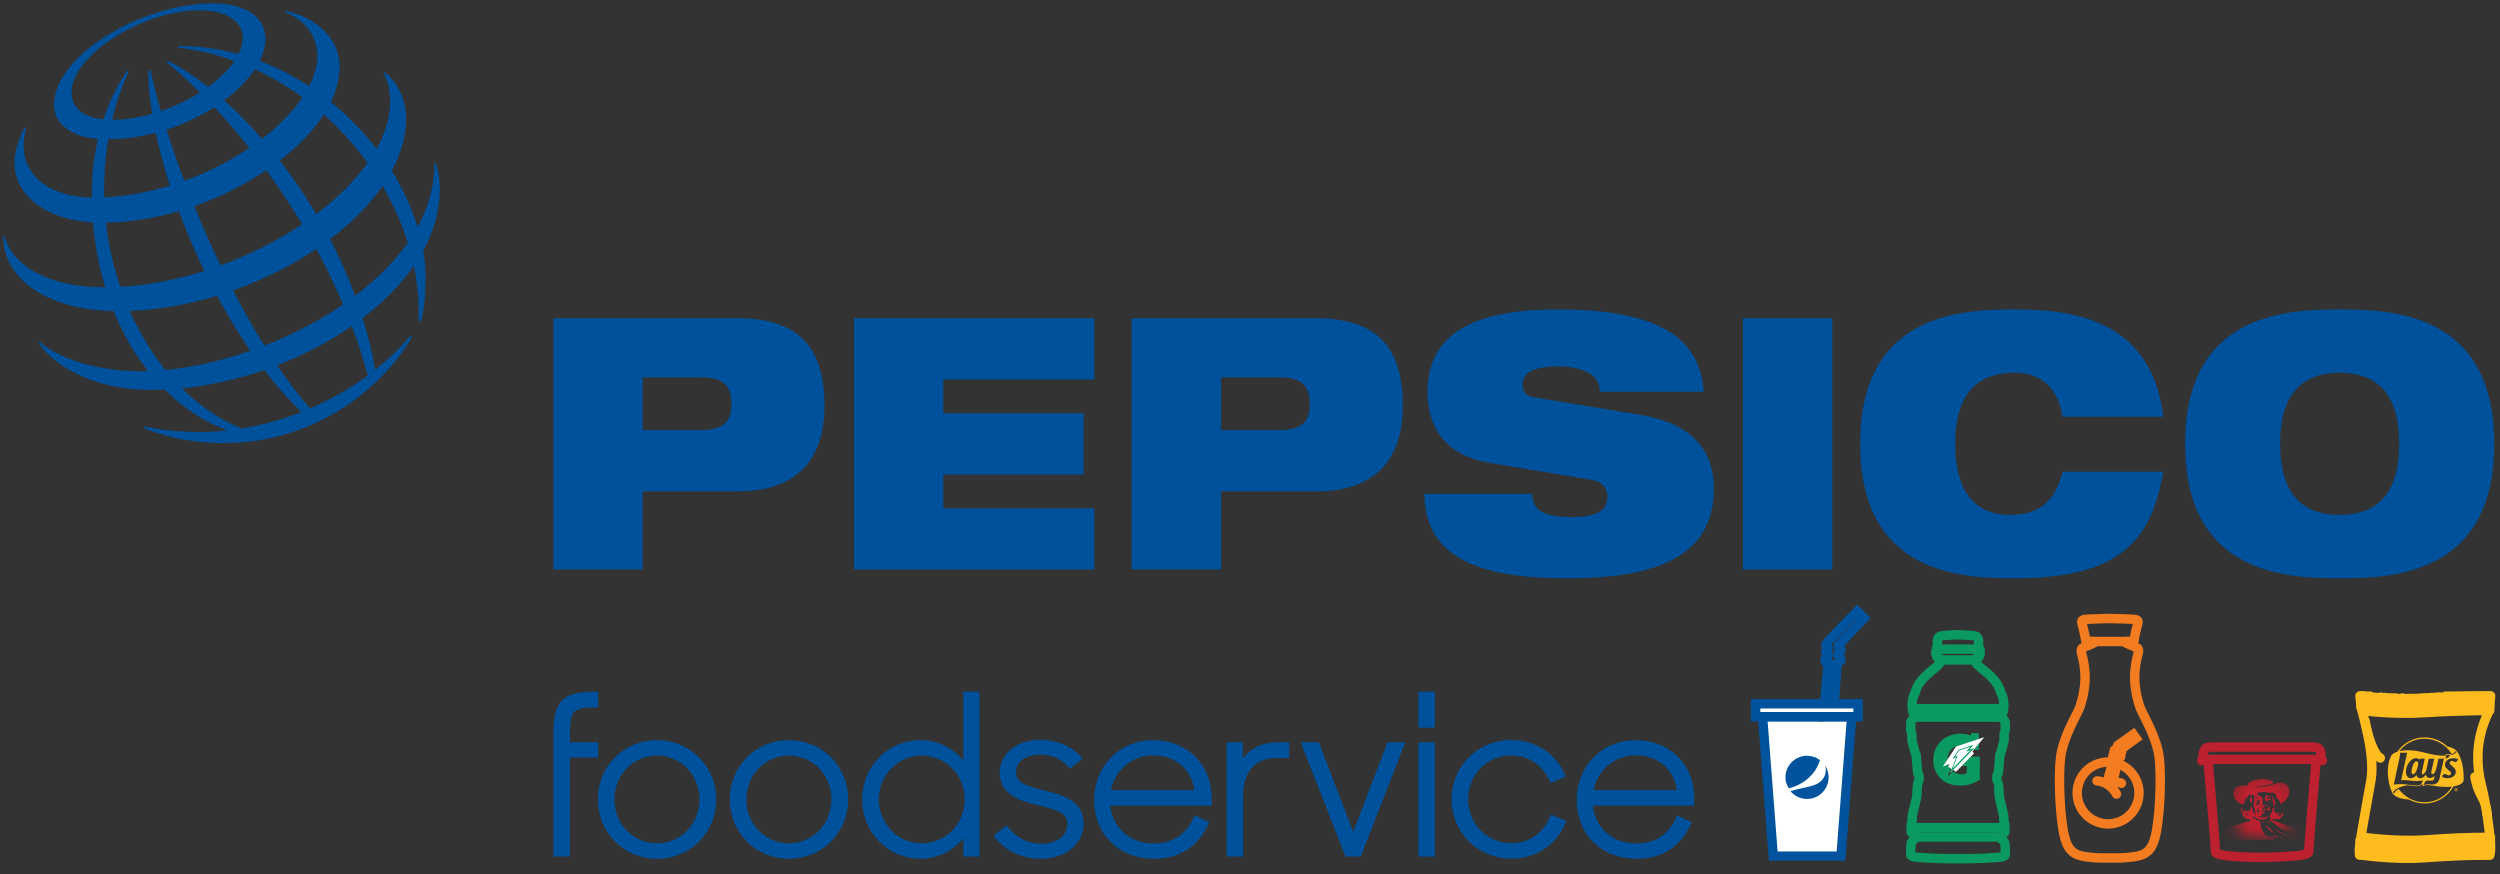 
<svg width="183px" height="64px" viewBox="0 0 183 64" version="1.1" xmlns="http://www.w3.org/2000/svg" xmlns:xlink="http://www.w3.org/1999/xlink">
    <rect x="0" y="0" width="183" height="64" fill="#333333" stroke="none"/>
    <defs>
        <path d="M0.062,2.656 C0.062,4.056 1.197,5.192 2.598,5.192 L2.598,5.192 C3.999,5.192 5.134,4.056 5.134,2.656 L5.134,2.656 C5.134,1.255 3.999,0.12 2.598,0.12 L2.598,0.12 C1.197,0.12 0.062,1.255 0.062,2.656" id="path-1"></path>
        <path d="M0.062,2.656 C0.062,4.056 1.197,5.192 2.598,5.192 L2.598,5.192 C3.999,5.192 5.134,4.056 5.134,2.656 L5.134,2.656 C5.134,1.255 3.999,0.12 2.598,0.12 L2.598,0.12 C1.197,0.12 0.062,1.255 0.062,2.656 L0.062,2.656 Z" id="path-3"></path>
        <path d="M0.062,2.656 C0.062,4.056 1.197,5.192 2.598,5.192 L2.598,5.192 C3.999,5.192 5.134,4.056 5.134,2.656 L5.134,2.656 C5.134,1.255 3.999,0.12 2.598,0.12 L2.598,0.12 C1.197,0.12 0.062,1.255 0.062,2.656" id="path-5"></path>
        <path d="M0.062,2.656 C0.062,4.056 1.197,5.192 2.598,5.192 L2.598,5.192 C3.999,5.192 5.134,4.056 5.134,2.656 L5.134,2.656 C5.134,1.255 3.999,0.12 2.598,0.12 L2.598,0.12 C1.197,0.12 0.062,1.255 0.062,2.656 L0.062,2.656 Z" id="path-7"></path>
        <path d="M0.062,2.656 C0.062,4.056 1.197,5.192 2.598,5.192 L2.598,5.192 C3.999,5.192 5.134,4.056 5.134,2.656 L5.134,2.656 C5.134,1.255 3.999,0.12 2.598,0.12 L2.598,0.12 C1.197,0.12 0.062,1.255 0.062,2.656" id="path-9"></path>
        <path d="M0.062,2.656 C0.062,4.056 1.197,5.192 2.598,5.192 L2.598,5.192 C3.999,5.192 5.134,4.056 5.134,2.656 L5.134,2.656 C5.134,1.255 3.999,0.12 2.598,0.12 L2.598,0.12 C1.197,0.12 0.062,1.255 0.062,2.656" id="path-11"></path>
        <path d="M0.062,2.656 C0.062,4.056 1.197,5.192 2.598,5.192 L2.598,5.192 C3.999,5.192 5.134,4.056 5.134,2.656 L5.134,2.656 C5.134,1.255 3.999,0.12 2.598,0.12 L2.598,0.12 C1.197,0.12 0.062,1.255 0.062,2.656 L0.062,2.656 Z" id="path-13"></path>
        <path d="M0.062,2.656 C0.062,4.056 1.197,5.192 2.598,5.192 L2.598,5.192 C3.999,5.192 5.134,4.056 5.134,2.656 L5.134,2.656 C5.134,1.255 3.999,0.12 2.598,0.12 L2.598,0.12 C1.197,0.12 0.062,1.255 0.062,2.656" id="path-15"></path>
        <path d="M0.062,2.656 C0.062,4.056 1.197,5.192 2.598,5.192 L2.598,5.192 C3.999,5.192 5.134,4.056 5.134,2.656 L5.134,2.656 C5.134,1.255 3.999,0.12 2.598,0.12 L2.598,0.12 C1.197,0.12 0.062,1.255 0.062,2.656 L0.062,2.656 Z" id="path-17"></path>
        <path d="M0.062,2.656 C0.062,4.056 1.197,5.192 2.598,5.192 L2.598,5.192 C3.999,5.192 5.134,4.056 5.134,2.656 L5.134,2.656 C5.134,1.255 3.999,0.12 2.598,0.12 L2.598,0.12 C1.197,0.12 0.062,1.255 0.062,2.656 L0.062,2.656 Z" id="path-19"></path>
        <path d="M0.062,2.656 C0.062,4.056 1.197,5.192 2.598,5.192 L2.598,5.192 C3.999,5.192 5.134,4.056 5.134,2.656 L5.134,2.656 C5.134,1.255 3.999,0.12 2.598,0.12 L2.598,0.12 C1.197,0.12 0.062,1.255 0.062,2.656 L0.062,2.656 Z" id="path-21"></path>
        <path d="M0.062,2.656 C0.062,4.056 1.197,5.192 2.598,5.192 L2.598,5.192 C3.999,5.192 5.134,4.056 5.134,2.656 L5.134,2.656 C5.134,1.255 3.999,0.12 2.598,0.12 L2.598,0.12 C1.197,0.12 0.062,1.255 0.062,2.656" id="path-23"></path>
        <polygon id="path-25" points="0.412 0.254 0.322 0.29 0.17 0.521 0.505 0.393 0.542 0.298 0.586 0.188"></polygon>
        <polygon id="path-27" points="0.46 0.217 0.404 0.289 0.105 0.65 0.263 0.595 0.382 0.554 0.767 0.119"></polygon>
        <polygon id="path-29" points="1.68 0.159 1.588 0.251 0.552 1.32 0.453 1.418 0.272 1.875 2.067 0.024"></polygon>
    </defs>
    <g id="-Symbols" stroke="none" stroke-width="1" fill="none" fill-rule="evenodd">
        <g id="PageBase-Copy" transform="translate(-16, -14)">
            <g id="Group-15" transform="translate(16, 0.25)">
                <g id="Logo" transform="translate(0, 13.75)">
                    <g id="Group-195" transform="translate(128.487, 44.614)">
                        <path d="M51.238,11.164 C51.136,11.164 51.098,11.084 51.009,11.084 C50.886,11.084 50.833,11.171 50.831,11.232 C50.828,11.336 50.992,11.443 51.01,11.461 C51.149,11.589 51.286,11.701 51.281,11.888 C51.274,12.08 51.098,12.352 50.668,12.352 C50.458,12.352 50.341,12.297 50.264,12.221 C50.295,12.139 50.375,12.042 50.476,12.042 C50.602,12.042 50.653,12.144 50.767,12.144 C50.888,12.144 50.929,12.062 50.93,12.021 C50.934,11.882 50.833,11.845 50.708,11.729 C50.579,11.609 50.478,11.547 50.485,11.337 C50.49,11.139 50.691,10.888 51.111,10.888 C51.252,10.888 51.39,10.927 51.449,10.962 C51.425,11.028 51.363,11.164 51.238,11.164 L51.238,11.164 Z M48.989,14.111 C48.21,14.111 47.52,13.726 47.097,13.138 C46.913,13.234 46.783,13.352 46.758,13.488 C46.732,13.455 46.708,13.418 46.686,13.378 C46.812,13.14 47.262,12.951 47.713,12.861 C47.787,12.87 47.861,12.88 47.931,12.89 C48.104,12.914 48.254,12.935 48.357,12.935 C48.532,12.935 48.687,12.924 48.785,12.806 C48.821,12.807 48.856,12.81 48.89,12.812 L48.887,12.822 L48.84,12.957 L48.946,12.903 C49.028,12.861 49.1,12.846 49.218,12.846 L49.219,12.846 C49.332,12.86 49.43,12.875 49.513,12.887 C49.806,12.931 50.375,13.013 50.848,12.984 C50.897,12.981 50.943,12.978 50.988,12.972 C50.582,13.654 49.838,14.111 48.989,14.111 L48.989,14.111 Z M47.155,10.867 C47.2,10.641 47.207,10.579 47.19,10.488 L47.714,10.488 L47.28,12.497 C47.348,12.491 47.495,12.491 47.548,12.491 C47.79,12.491 48.075,12.559 48.38,12.559 C48.64,12.559 48.773,12.539 48.864,12.499 C48.847,12.558 48.831,12.608 48.798,12.689 C48.723,12.872 48.566,12.887 48.357,12.887 C48.133,12.887 47.652,12.782 47.31,12.782 C47.072,12.782 46.814,12.805 46.738,12.823 C46.738,12.823 47.111,11.092 47.155,10.867 L47.155,10.867 Z M49.379,12.335 C49.214,12.335 49.121,12.248 49.094,12.093 C49.003,12.211 48.86,12.352 48.672,12.352 C48.512,12.352 48.416,12.244 48.401,12.107 C48.336,12.199 48.187,12.352 47.988,12.352 C47.803,12.352 47.626,12.227 47.626,11.882 C47.626,11.464 47.917,10.885 48.384,10.885 C48.494,10.885 48.592,10.945 48.621,11.013 L48.639,10.922 L49.002,10.922 C49.001,10.929 48.821,11.771 48.803,11.859 C48.781,11.973 48.786,12.071 48.851,12.071 C48.935,12.071 49.041,11.918 49.104,11.798 C49.106,11.789 49.108,11.779 49.11,11.77 C49.134,11.652 49.3,10.923 49.3,10.923 L49.695,10.923 C49.695,10.923 49.521,11.698 49.505,11.786 C49.481,11.915 49.467,12.057 49.562,12.057 C49.7,12.057 49.807,11.836 49.862,11.596 C49.886,11.494 50.01,10.923 50.01,10.923 L50.406,10.923 C50.406,10.923 50.129,12.194 50.098,12.329 C50.011,12.727 49.789,12.812 49.527,12.812 C49.445,12.812 49.286,12.798 49.218,12.798 C49.091,12.798 49.013,12.815 48.924,12.861 C48.949,12.788 48.964,12.746 48.989,12.68 C49.026,12.584 49.109,12.519 49.262,12.519 C49.342,12.519 49.427,12.534 49.498,12.534 C49.63,12.534 49.669,12.473 49.701,12.337 C49.71,12.298 49.73,12.208 49.738,12.167 C49.664,12.253 49.557,12.335 49.379,12.335 L49.379,12.335 Z M50.858,10.628 C50.858,10.628 50.816,10.731 50.781,10.78 C50.7,10.894 50.555,10.897 50.489,10.901 C50.535,10.86 50.546,10.826 50.555,10.792 C50.567,10.751 50.597,10.628 50.597,10.628 L50.858,10.628 Z M48.989,9.459 C49.83,9.459 50.568,9.908 50.976,10.578 C51.194,10.513 51.244,10.417 51.267,10.352 C51.283,10.375 51.3,10.399 51.317,10.423 C51.281,10.506 51.175,10.602 50.897,10.658 C50.9,10.651 50.902,10.647 50.902,10.646 L50.929,10.58 L50.559,10.58 L50.55,10.617 C50.55,10.617 50.54,10.658 50.53,10.7 C50.066,10.722 49.625,10.637 49.019,10.484 C48.373,10.32 47.94,10.284 47.531,10.308 C47.403,10.316 47.269,10.34 47.142,10.374 C47.567,9.819 48.236,9.459 48.989,9.459 L48.989,9.459 Z M50.655,10.031 C50.221,9.618 49.634,9.364 48.99,9.364 C48.165,9.364 47.435,9.78 46.999,10.413 C46.785,10.487 46.612,10.588 46.56,10.686 C46.4,10.979 46.272,11.449 46.307,12.04 C46.318,12.213 46.335,12.379 46.36,12.536 C46.36,12.537 46.36,12.538 46.361,12.539 C46.365,12.569 46.37,12.599 46.376,12.629 C46.376,12.63 46.376,12.631 46.376,12.632 C46.387,12.691 46.399,12.749 46.412,12.806 C46.416,12.821 46.42,12.835 46.424,12.85 C46.426,12.862 46.429,12.874 46.432,12.886 C46.437,12.904 46.442,12.922 46.447,12.939 C46.449,12.948 46.451,12.956 46.454,12.964 C46.46,12.983 46.465,13.003 46.471,13.022 C46.473,13.028 46.474,13.033 46.476,13.039 C46.483,13.06 46.49,13.081 46.497,13.102 L46.499,13.109 C46.542,13.236 46.593,13.357 46.653,13.472 C46.653,13.472 46.653,13.472 46.654,13.471 C46.665,13.489 46.84,13.74 47.357,13.847 C47.521,13.881 47.683,13.898 47.836,13.905 C48.179,14.093 48.572,14.199 48.99,14.199 C49.896,14.199 50.686,13.698 51.1,12.958 C51.486,12.897 51.7,12.763 51.79,12.652 C51.827,12.609 51.845,12.569 51.846,12.538 C51.889,11.652 51.701,10.809 51.334,10.347 C51.334,10.347 51.093,10.097 50.655,10.031 L50.655,10.031 Z" id="Fill-1" fill="#FEBC1E"></path>
                        <path d="M48.405,11.112 C48.181,11.112 48.037,11.639 48.037,11.853 C48.037,11.996 48.073,12.056 48.14,12.056 C48.342,12.056 48.461,11.702 48.524,11.319 C48.54,11.225 48.512,11.112 48.405,11.112" id="Fill-3" fill="#FEBC1E"></path>
                        <path d="M51.299,13.184 C51.313,13.184 51.325,13.182 51.325,13.164 C51.325,13.148 51.31,13.146 51.299,13.146 L51.277,13.146 L51.277,13.184 L51.299,13.184 Z M51.251,13.128 L51.302,13.128 C51.335,13.128 51.353,13.139 51.353,13.166 C51.353,13.19 51.338,13.2 51.318,13.202 L51.354,13.26 L51.324,13.26 L51.291,13.202 L51.277,13.202 L51.277,13.26 L51.251,13.26 L51.251,13.128 Z M51.297,13.286 C51.351,13.286 51.388,13.245 51.388,13.193 C51.388,13.141 51.351,13.101 51.297,13.101 C51.244,13.101 51.206,13.141 51.206,13.193 C51.206,13.245 51.244,13.286 51.297,13.286 L51.297,13.286 Z M51.297,13.075 C51.363,13.075 51.416,13.128 51.416,13.193 C51.416,13.259 51.363,13.312 51.297,13.312 C51.232,13.312 51.18,13.259 51.18,13.193 C51.18,13.128 51.232,13.075 51.297,13.075 L51.297,13.075 Z" id="Fill-5" fill="#FEBC1E"></path>
                        <path d="M49.041,6.484 C51.541,6.325 53.827,6.325 53.827,6.325 C53.827,6.325 53.754,7.156 53.726,7.361 C53.698,7.566 52.334,9.712 53.153,12.88 C53.491,14.186 53.751,16.147 53.82,17.222 C53.851,17.693 53.768,17.993 53.768,17.993 C53.768,17.993 52.091,17.941 49.078,18.164 C46.554,18.35 44.282,17.935 44.235,17.98 C44.235,17.98 44.182,17.681 44.25,17.21 C44.418,16.044 44.839,13.825 45.069,12.485 C45.402,10.544 44.34,7.239 44.34,7.143 C44.34,7.047 44.262,6.325 44.262,6.325 C44.262,6.325 46.542,6.642 49.041,6.484 Z" id="Stroke-7" stroke="#FEBC1E" stroke-width="0.688" stroke-linecap="round" stroke-linejoin="round"></path>
                        <path d="M53.82,16.925 C53.82,16.925 52.214,16.876 49.2,17.099 C46.677,17.285 44.309,16.871 44.262,16.915" id="Stroke-9" stroke="#FEBC1E" stroke-width="0.688" stroke-linecap="round" stroke-linejoin="round"></path>
                        <path d="M44.316,7.106 C44.316,7.106 46.538,7.423 49.038,7.264 C51.538,7.106 53.764,7.106 53.764,7.106" id="Stroke-11" stroke="#FEBC1E" stroke-width="0.688" stroke-linecap="round" stroke-linejoin="round"></path>
                        <path d="M44.408,7.392 C44.408,7.392 46.538,7.709 49.038,7.55 C51.538,7.392 53.763,7.392 53.763,7.392" id="Stroke-13" stroke="#FEBC1E" stroke-width="0.688" stroke-linecap="round" stroke-linejoin="round"></path>
                        <path d="M52.679,12.253 C52.956,13.793 53.444,13.663 53.571,14.975" id="Stroke-15" stroke="#FEBC1E" stroke-width="0.688" stroke-linecap="round" stroke-linejoin="round"></path>
                        <path d="M44.63,8.161 C44.78,9.032 45.215,10.591 45.75,10.872" id="Stroke-17" stroke="#FEBC1E" stroke-width="0.688" stroke-linecap="round" stroke-linejoin="round"></path>
                        <path d="M53.67,17.936 C53.67,17.936 52.131,17.883 49.118,18.106 C46.594,18.292 44.408,17.878 44.361,17.923" id="Stroke-19" stroke="#FEBC1E" stroke-width="0.688" stroke-linecap="round" stroke-linejoin="round"></path>
                        <line x1="44.476" y1="16.912" x2="44.476" y2="17.727" id="Stroke-21" stroke="#FEBC1E" stroke-width="0.688" stroke-linecap="round" stroke-linejoin="round"></line>
                        <line x1="44.725" y1="17.005" x2="44.725" y2="17.82" id="Stroke-23" stroke="#FEBC1E" stroke-width="0.688" stroke-linecap="round" stroke-linejoin="round"></line>
                        <line x1="44.99" y1="17.005" x2="44.99" y2="17.82" id="Stroke-25" stroke="#FEBC1E" stroke-width="0.688" stroke-linecap="round" stroke-linejoin="round"></line>
                        <line x1="45.255" y1="17.005" x2="45.255" y2="17.82" id="Stroke-27" stroke="#FEBC1E" stroke-width="0.688" stroke-linecap="round" stroke-linejoin="round"></line>
                        <line x1="45.552" y1="17.037" x2="45.552" y2="17.852" id="Stroke-29" stroke="#FEBC1E" stroke-width="0.688" stroke-linecap="round" stroke-linejoin="round"></line>
                        <line x1="45.785" y1="17.082" x2="45.785" y2="17.897" id="Stroke-31" stroke="#FEBC1E" stroke-width="0.688" stroke-linecap="round" stroke-linejoin="round"></line>
                        <line x1="46.05" y1="17.105" x2="46.05" y2="17.919" id="Stroke-33" stroke="#FEBC1E" stroke-width="0.688" stroke-linecap="round" stroke-linejoin="round"></line>
                        <line x1="46.315" y1="17.147" x2="46.315" y2="17.962" id="Stroke-35" stroke="#FEBC1E" stroke-width="0.688" stroke-linecap="round" stroke-linejoin="round"></line>
                        <line x1="46.58" y1="17.147" x2="46.58" y2="17.962" id="Stroke-37" stroke="#FEBC1E" stroke-width="0.688" stroke-linecap="round" stroke-linejoin="round"></line>
                        <line x1="46.845" y1="17.147" x2="46.845" y2="17.962" id="Stroke-39" stroke="#FEBC1E" stroke-width="0.688" stroke-linecap="round" stroke-linejoin="round"></line>
                        <line x1="47.11" y1="17.188" x2="47.11" y2="18.002" id="Stroke-41" stroke="#FEBC1E" stroke-width="0.688" stroke-linecap="round" stroke-linejoin="round"></line>
                        <line x1="47.375" y1="17.147" x2="47.375" y2="17.962" id="Stroke-43" stroke="#FEBC1E" stroke-width="0.688" stroke-linecap="round" stroke-linejoin="round"></line>
                        <line x1="47.64" y1="17.222" x2="47.64" y2="18.037" id="Stroke-45" stroke="#FEBC1E" stroke-width="0.688" stroke-linecap="round" stroke-linejoin="round"></line>
                        <line x1="47.905" y1="17.188" x2="47.905" y2="18.002" id="Stroke-47" stroke="#FEBC1E" stroke-width="0.688" stroke-linecap="round" stroke-linejoin="round"></line>
                        <line x1="48.17" y1="17.188" x2="48.17" y2="18.002" id="Stroke-49" stroke="#FEBC1E" stroke-width="0.688" stroke-linecap="round" stroke-linejoin="round"></line>
                        <line x1="48.435" y1="17.222" x2="48.435" y2="18.037" id="Stroke-51" stroke="#FEBC1E" stroke-width="0.688" stroke-linecap="round" stroke-linejoin="round"></line>
                        <line x1="48.7" y1="17.188" x2="48.7" y2="18.002" id="Stroke-53" stroke="#FEBC1E" stroke-width="0.688" stroke-linecap="round" stroke-linejoin="round"></line>
                        <line x1="48.965" y1="17.147" x2="48.965" y2="17.962" id="Stroke-55" stroke="#FEBC1E" stroke-width="0.688" stroke-linecap="round" stroke-linejoin="round"></line>
                        <line x1="49.23" y1="17.147" x2="49.23" y2="17.962" id="Stroke-57" stroke="#FEBC1E" stroke-width="0.688" stroke-linecap="round" stroke-linejoin="round"></line>
                        <line x1="49.495" y1="17.105" x2="49.495" y2="17.919" id="Stroke-59" stroke="#FEBC1E" stroke-width="0.688" stroke-linecap="round" stroke-linejoin="round"></line>
                        <line x1="49.76" y1="17.105" x2="49.76" y2="17.919" id="Stroke-61" stroke="#FEBC1E" stroke-width="0.688" stroke-linecap="round" stroke-linejoin="round"></line>
                        <line x1="50.026" y1="17.082" x2="50.026" y2="17.897" id="Stroke-63" stroke="#FEBC1E" stroke-width="0.688" stroke-linecap="round" stroke-linejoin="round"></line>
                        <line x1="50.29" y1="17.005" x2="50.29" y2="17.82" id="Stroke-65" stroke="#FEBC1E" stroke-width="0.688" stroke-linecap="round" stroke-linejoin="round"></line>
                        <line x1="50.555" y1="17.005" x2="50.555" y2="17.82" id="Stroke-67" stroke="#FEBC1E" stroke-width="0.688" stroke-linecap="round" stroke-linejoin="round"></line>
                        <line x1="50.821" y1="17.005" x2="50.821" y2="17.82" id="Stroke-69" stroke="#FEBC1E" stroke-width="0.688" stroke-linecap="round" stroke-linejoin="round"></line>
                        <line x1="51.085" y1="17.005" x2="51.085" y2="17.82" id="Stroke-71" stroke="#FEBC1E" stroke-width="0.688" stroke-linecap="round" stroke-linejoin="round"></line>
                        <line x1="51.351" y1="17.005" x2="51.351" y2="17.82" id="Stroke-73" stroke="#FEBC1E" stroke-width="0.688" stroke-linecap="round" stroke-linejoin="round"></line>
                        <line x1="51.615" y1="17.005" x2="51.615" y2="17.82" id="Stroke-75" stroke="#FEBC1E" stroke-width="0.688" stroke-linecap="round" stroke-linejoin="round"></line>
                        <line x1="51.881" y1="17.005" x2="51.881" y2="17.82" id="Stroke-77" stroke="#FEBC1E" stroke-width="0.688" stroke-linecap="round" stroke-linejoin="round"></line>
                        <line x1="52.146" y1="17.005" x2="52.146" y2="17.82" id="Stroke-79" stroke="#FEBC1E" stroke-width="0.688" stroke-linecap="round" stroke-linejoin="round"></line>
                        <line x1="52.411" y1="17.005" x2="52.411" y2="17.82" id="Stroke-81" stroke="#FEBC1E" stroke-width="0.688" stroke-linecap="round" stroke-linejoin="round"></line>
                        <line x1="52.676" y1="17.005" x2="52.676" y2="17.82" id="Stroke-83" stroke="#FEBC1E" stroke-width="0.688" stroke-linecap="round" stroke-linejoin="round"></line>
                        <line x1="52.941" y1="17.005" x2="52.941" y2="17.82" id="Stroke-85" stroke="#FEBC1E" stroke-width="0.688" stroke-linecap="round" stroke-linejoin="round"></line>
                        <line x1="53.206" y1="17.005" x2="53.206" y2="17.82" id="Stroke-87" stroke="#FEBC1E" stroke-width="0.688" stroke-linecap="round" stroke-linejoin="round"></line>
                        <line x1="53.471" y1="17.005" x2="53.471" y2="17.82" id="Stroke-89" stroke="#FEBC1E" stroke-width="0.688" stroke-linecap="round" stroke-linejoin="round"></line>
                        <line x1="53.736" y1="17.005" x2="53.736" y2="17.82" id="Stroke-91" stroke="#FEBC1E" stroke-width="0.688" stroke-linecap="round" stroke-linejoin="round"></line>
                        <line x1="44.476" y1="6.325" x2="44.476" y2="7.059" id="Stroke-93" stroke="#FEBC1E" stroke-width="0.688" stroke-linecap="round" stroke-linejoin="round"></line>
                        <line x1="44.725" y1="6.338" x2="44.725" y2="7.152" id="Stroke-95" stroke="#FEBC1E" stroke-width="0.688" stroke-linecap="round" stroke-linejoin="round"></line>
                        <line x1="44.99" y1="6.338" x2="44.99" y2="7.152" id="Stroke-97" stroke="#FEBC1E" stroke-width="0.688" stroke-linecap="round" stroke-linejoin="round"></line>
                        <line x1="45.255" y1="6.48" x2="45.255" y2="7.152" id="Stroke-99" stroke="#FEBC1E" stroke-width="0.688" stroke-linecap="round" stroke-linejoin="round"></line>
                        <line x1="45.552" y1="6.453" x2="45.552" y2="7.185" id="Stroke-101" stroke="#FEBC1E" stroke-width="0.688" stroke-linecap="round" stroke-linejoin="round"></line>
                        <line x1="45.785" y1="6.415" x2="45.785" y2="7.23" id="Stroke-103" stroke="#FEBC1E" stroke-width="0.688" stroke-linecap="round" stroke-linejoin="round"></line>
                        <line x1="46.05" y1="6.437" x2="46.05" y2="7.252" id="Stroke-105" stroke="#FEBC1E" stroke-width="0.688" stroke-linecap="round" stroke-linejoin="round"></line>
                        <line x1="46.315" y1="6.48" x2="46.315" y2="7.294" id="Stroke-107" stroke="#FEBC1E" stroke-width="0.688" stroke-linecap="round" stroke-linejoin="round"></line>
                        <line x1="46.58" y1="6.48" x2="46.58" y2="7.294" id="Stroke-109" stroke="#FEBC1E" stroke-width="0.688" stroke-linecap="round" stroke-linejoin="round"></line>
                        <line x1="46.845" y1="6.48" x2="46.845" y2="7.294" id="Stroke-111" stroke="#FEBC1E" stroke-width="0.688" stroke-linecap="round" stroke-linejoin="round"></line>
                        <line x1="47.11" y1="6.52" x2="47.11" y2="7.258" id="Stroke-113" stroke="#FEBC1E" stroke-width="0.688" stroke-linecap="round" stroke-linejoin="round"></line>
                        <line x1="47.375" y1="6.48" x2="47.375" y2="7.294" id="Stroke-115" stroke="#FEBC1E" stroke-width="0.688" stroke-linecap="round" stroke-linejoin="round"></line>
                        <line x1="47.64" y1="6.555" x2="47.64" y2="7.294" id="Stroke-117" stroke="#FEBC1E" stroke-width="0.688" stroke-linecap="round" stroke-linejoin="round"></line>
                        <line x1="47.905" y1="6.52" x2="47.905" y2="7.258" id="Stroke-119" stroke="#FEBC1E" stroke-width="0.688" stroke-linecap="round" stroke-linejoin="round"></line>
                        <line x1="48.17" y1="6.52" x2="48.17" y2="7.294" id="Stroke-121" stroke="#FEBC1E" stroke-width="0.688" stroke-linecap="round" stroke-linejoin="round"></line>
                        <line x1="48.435" y1="6.555" x2="48.435" y2="7.258" id="Stroke-123" stroke="#FEBC1E" stroke-width="0.688" stroke-linecap="round" stroke-linejoin="round"></line>
                        <line x1="48.7" y1="6.52" x2="48.7" y2="7.258" id="Stroke-125" stroke="#FEBC1E" stroke-width="0.688" stroke-linecap="round" stroke-linejoin="round"></line>
                        <line x1="48.965" y1="6.48" x2="48.965" y2="7.252" id="Stroke-127" stroke="#FEBC1E" stroke-width="0.688" stroke-linecap="round" stroke-linejoin="round"></line>
                        <line x1="49.23" y1="6.48" x2="49.23" y2="7.23" id="Stroke-129" stroke="#FEBC1E" stroke-width="0.688" stroke-linecap="round" stroke-linejoin="round"></line>
                        <line x1="49.495" y1="6.437" x2="49.495" y2="7.252" id="Stroke-131" stroke="#FEBC1E" stroke-width="0.688" stroke-linecap="round" stroke-linejoin="round"></line>
                        <line x1="49.76" y1="6.437" x2="49.76" y2="7.207" id="Stroke-133" stroke="#FEBC1E" stroke-width="0.688" stroke-linecap="round" stroke-linejoin="round"></line>
                        <line x1="50.026" y1="6.415" x2="50.026" y2="7.23" id="Stroke-135" stroke="#FEBC1E" stroke-width="0.688" stroke-linecap="round" stroke-linejoin="round"></line>
                        <line x1="50.29" y1="6.453" x2="50.29" y2="7.153" id="Stroke-137" stroke="#FEBC1E" stroke-width="0.688" stroke-linecap="round" stroke-linejoin="round"></line>
                        <line x1="50.555" y1="6.338" x2="50.555" y2="7.152" id="Stroke-139" stroke="#FEBC1E" stroke-width="0.688" stroke-linecap="round" stroke-linejoin="round"></line>
                        <line x1="50.821" y1="6.338" x2="50.821" y2="7.152" id="Stroke-141" stroke="#FEBC1E" stroke-width="0.688" stroke-linecap="round" stroke-linejoin="round"></line>
                        <line x1="51.085" y1="6.338" x2="51.085" y2="7.152" id="Stroke-143" stroke="#FEBC1E" stroke-width="0.688" stroke-linecap="round" stroke-linejoin="round"></line>
                        <line x1="51.351" y1="6.338" x2="51.351" y2="7.152" id="Stroke-145" stroke="#FEBC1E" stroke-width="0.688" stroke-linecap="round" stroke-linejoin="round"></line>
                        <line x1="51.615" y1="6.338" x2="51.615" y2="7.152" id="Stroke-147" stroke="#FEBC1E" stroke-width="0.688" stroke-linecap="round" stroke-linejoin="round"></line>
                        <line x1="51.881" y1="6.338" x2="51.881" y2="7.152" id="Stroke-149" stroke="#FEBC1E" stroke-width="0.688" stroke-linecap="round" stroke-linejoin="round"></line>
                        <line x1="52.146" y1="6.338" x2="52.146" y2="7.106" id="Stroke-151" stroke="#FEBC1E" stroke-width="0.688" stroke-linecap="round" stroke-linejoin="round"></line>
                        <line x1="52.411" y1="6.338" x2="52.411" y2="7.084" id="Stroke-153" stroke="#FEBC1E" stroke-width="0.688" stroke-linecap="round" stroke-linejoin="round"></line>
                        <line x1="52.676" y1="6.338" x2="52.676" y2="7.084" id="Stroke-155" stroke="#FEBC1E" stroke-width="0.688" stroke-linecap="round" stroke-linejoin="round"></line>
                        <line x1="52.941" y1="6.338" x2="52.941" y2="7.084" id="Stroke-157" stroke="#FEBC1E" stroke-width="0.688" stroke-linecap="round" stroke-linejoin="round"></line>
                        <line x1="53.206" y1="6.338" x2="53.206" y2="7.059" id="Stroke-159" stroke="#FEBC1E" stroke-width="0.688" stroke-linecap="round" stroke-linejoin="round"></line>
                        <line x1="53.471" y1="6.338" x2="53.471" y2="7.106" id="Stroke-161" stroke="#FEBC1E" stroke-width="0.688" stroke-linecap="round" stroke-linejoin="round"></line>
                        <line x1="53.736" y1="6.338" x2="53.736" y2="7.152" id="Stroke-163" stroke="#FEBC1E" stroke-width="0.688" stroke-linecap="round" stroke-linejoin="round"></line>
                        <path d="M53.82,16.684 C53.82,16.684 52.214,16.638 49.2,16.857 C46.662,17.042 44.326,16.621 44.333,16.672" id="Stroke-165" stroke="#FEBC1E" stroke-width="0.688" stroke-linecap="round" stroke-linejoin="round"></path>
                        <path d="M25.723,18.19 L25.193,18.19 C23.59,18.102 23.002,17.961 22.654,16.702 C22.306,15.443 22.171,12.329 22.343,10.86 C22.515,9.392 23.497,7.777 23.707,7.274 C23.916,6.771 24.141,5.775 24.141,5.013 C24.141,4.253 23.993,3.583 23.896,3.251 C23.8,2.92 23.896,2.824 24.035,2.771 C24.173,2.718 24.778,2.469 24.838,2.42 C24.897,2.372 24.855,2.344 24.855,2.344 C24.276,2.353 24.194,2.334 24.189,2.305 C24.184,2.276 24.17,2.13 24.131,1.921 C24.093,1.711 23.967,1.219 23.909,0.998 C23.851,0.777 24.006,0.748 24.093,0.729 C24.18,0.71 25.59,0.661 25.908,0.661 L26.005,0.661 C26.324,0.661 27.733,0.71 27.82,0.729 C27.907,0.748 28.062,0.777 28.004,0.998 C27.946,1.219 27.82,1.711 27.782,1.921 C27.743,2.13 27.728,2.276 27.724,2.305 C27.719,2.334 27.637,2.353 27.057,2.344 C27.057,2.344 27.016,2.372 27.075,2.42 C27.135,2.469 27.74,2.718 27.878,2.771 C28.016,2.824 28.113,2.92 28.016,3.251 C27.92,3.583 27.772,4.253 27.772,5.013 C27.772,5.775 27.997,6.771 28.207,7.274 C28.417,7.777 29.397,9.392 29.57,10.86 C29.742,12.329 29.607,15.443 29.26,16.702 C28.912,17.961 28.323,18.102 26.719,18.19 L26.19,18.19 L25.723,18.19 Z" id="Stroke-167" stroke="#F47C20" stroke-width="0.688" stroke-linecap="round" stroke-linejoin="round"></path>
                        <line x1="24.35" y1="2.345" x2="27.533" y2="2.345" id="Stroke-169" stroke="#F47C20" stroke-width="0.688" stroke-linecap="round" stroke-linejoin="round"></line>
                        <path d="M27.425,11.831 C28.309,12.715 28.309,14.148 27.425,15.032 C26.541,15.916 25.108,15.916 24.224,15.032 C23.341,14.148 23.341,12.715 24.224,11.831 C25.108,10.947 26.541,10.947 27.425,11.831 Z" id="Stroke-171" stroke="#F47C20" stroke-width="0.688" stroke-linecap="round" stroke-linejoin="round"></path>
                        <path d="M26.268,10.83 C26.268,10.83 25.786,12.503 25.742,12.728 C25.852,12.849 26.018,12.932 26.091,12.942 C26.134,12.763 26.365,11.766 26.438,11.482 C26.471,11.357 26.503,11.233 26.536,11.108 C26.551,11.051 26.567,10.995 26.58,10.938 C26.59,10.894 26.592,10.882 26.638,10.865 C26.676,10.852 26.721,10.843 26.744,10.806 C26.773,10.759 26.746,10.697 26.713,10.652 C26.7,10.635 26.687,10.618 26.68,10.598 C26.672,10.578 26.672,10.554 26.685,10.537 C26.706,10.509 26.748,10.512 26.779,10.496 C26.815,10.477 26.832,10.428 26.813,10.391 C26.801,10.365 26.776,10.348 26.762,10.324 C26.748,10.3 26.747,10.272 26.755,10.246 C26.757,10.241 26.771,10.231 26.774,10.229 C26.782,10.224 27.873,9.431 27.873,9.431 L27.666,9.141 C27.666,9.141 26.303,10.099 26.3,10.129 C26.3,10.139 26.304,10.149 26.31,10.159 C26.323,10.183 26.344,10.204 26.36,10.228 C26.374,10.253 26.381,10.285 26.366,10.309 C26.347,10.342 26.299,10.344 26.271,10.37 C26.25,10.39 26.243,10.423 26.255,10.449 C26.273,10.487 26.324,10.512 26.317,10.552 C26.313,10.577 26.289,10.593 26.267,10.605 C26.236,10.624 26.187,10.642 26.173,10.691 C26.158,10.738 26.182,10.797 26.268,10.83" id="Fill-173" fill="#FFFFFF"></path>
                        <path d="M26.268,10.83 C26.268,10.83 25.786,12.503 25.742,12.728 C25.852,12.849 26.018,12.932 26.091,12.942 C26.134,12.763 26.365,11.766 26.438,11.482 C26.471,11.357 26.503,11.233 26.536,11.108 C26.551,11.051 26.567,10.995 26.58,10.938 C26.59,10.894 26.592,10.882 26.638,10.865 C26.676,10.852 26.721,10.843 26.744,10.806 C26.773,10.759 26.746,10.697 26.713,10.652 C26.7,10.635 26.687,10.618 26.68,10.598 C26.672,10.578 26.672,10.554 26.685,10.537 C26.706,10.509 26.748,10.512 26.779,10.496 C26.815,10.477 26.832,10.428 26.813,10.391 C26.801,10.365 26.776,10.348 26.762,10.324 C26.748,10.3 26.747,10.272 26.755,10.246 C26.757,10.241 26.771,10.231 26.774,10.229 C26.782,10.224 27.873,9.431 27.873,9.431 L27.666,9.141 C27.666,9.141 26.303,10.099 26.3,10.129 C26.3,10.139 26.304,10.149 26.31,10.159 C26.323,10.183 26.344,10.204 26.36,10.228 C26.374,10.253 26.381,10.285 26.366,10.309 C26.347,10.342 26.299,10.344 26.271,10.37 C26.25,10.39 26.243,10.423 26.255,10.449 C26.273,10.487 26.324,10.512 26.317,10.552 C26.313,10.577 26.289,10.593 26.267,10.605 C26.236,10.624 26.187,10.642 26.173,10.691 C26.158,10.738 26.182,10.797 26.268,10.83 Z" id="Stroke-175" stroke="#F47C20" stroke-width="0.688"></path>
                        <path d="M25.014,12.548 C25.014,12.548 25.894,12.547 26.444,13.512" id="Stroke-177" stroke="#F47C20" stroke-width="0.688" stroke-linecap="round" stroke-linejoin="round"></path>
                        <path d="M26.091,12.941 C26.091,12.941 26.394,12.508 26.807,12.725" id="Stroke-179" stroke="#F47C20" stroke-width="0.688" stroke-linecap="round" stroke-linejoin="round"></path>
                        <polygon id="Fill-181" fill="#FFFFFF" points="6.274 18.055 1.315 18.055 0.531 7.849 7.057 7.849"></polygon>
                        <polygon id="Stroke-183" stroke="#00539C" stroke-width="0.688" points="6.274 18.055 1.315 18.055 0.531 7.849 7.057 7.849"></polygon>
                        <path d="M5.334,3.946 L4.992,7.851 C4.992,7.851 5.632,7.851 5.632,7.847 C5.643,7.696 5.735,7.53 5.78,6.907 C5.821,6.325 5.863,5.742 5.905,5.16 L5.96,4.391 C5.968,4.276 5.979,4.16 5.985,4.044 C5.989,3.953 5.988,3.928 6.072,3.88 C6.142,3.841 6.226,3.806 6.258,3.726 C6.298,3.623 6.222,3.512 6.142,3.436 C6.111,3.407 6.079,3.379 6.058,3.342 C6.035,3.306 6.026,3.259 6.045,3.221 C6.075,3.159 6.159,3.149 6.214,3.106 C6.278,3.056 6.292,2.953 6.244,2.887 C6.21,2.842 6.155,2.817 6.119,2.775 C6.083,2.733 6.071,2.679 6.076,2.626 C6.077,2.615 6.102,2.59 6.108,2.585 C6.122,2.571 7.97,0.625 7.97,0.625 L7.46,0.133 C7.46,0.133 5.139,2.502 5.144,2.56 C5.146,2.581 5.159,2.599 5.172,2.615 C5.209,2.659 5.258,2.691 5.295,2.734 C5.333,2.776 5.359,2.837 5.339,2.89 C5.311,2.961 5.218,2.982 5.174,3.043 C5.14,3.089 5.139,3.156 5.172,3.203 C5.219,3.271 5.328,3.301 5.331,3.383 C5.332,3.433 5.291,3.473 5.253,3.505 C5.196,3.553 5.108,3.606 5.097,3.707 C5.086,3.804 5.155,3.911 5.334,3.946 Z" id="Stroke-185" stroke="#00539C" stroke-width="0.688"></path>
                        <polygon id="Fill-187" fill="#FFFFFF" points="0.025 7.849 7.522 7.849 7.522 6.901 0.025 6.901"></polygon>
                        <polygon id="Stroke-189" stroke="#00539C" stroke-width="0.688" points="0.025 7.849 7.522 7.849 7.522 6.901 0.025 6.901"></polygon>
                        <path d="M2.088,12.289 C2.088,11.353 2.847,10.594 3.783,10.594 C4.72,10.594 5.478,11.353 5.478,12.289 C5.478,13.225 4.72,13.984 3.783,13.984 C2.847,13.984 2.088,13.225 2.088,12.289" id="Fill-190" fill="#FFFFFF"></path>
                        <path d="M5.112,11.43 C5.144,11.533 5.162,11.643 5.162,11.757 C5.162,12.123 4.981,12.446 4.707,12.648 C4.23,12.999 3.535,12.999 2.576,13.301 C2.865,13.648 3.3,13.868 3.787,13.868 C4.66,13.868 5.366,13.161 5.366,12.289 C5.366,11.972 5.273,11.677 5.112,11.43" id="Fill-191" fill="#00539C"></path>
                        <path d="M4.734,11.025 C4.47,10.827 4.142,10.709 3.787,10.709 C2.915,10.709 2.208,11.416 2.208,12.289 C2.208,12.64 2.304,12.84 2.465,13.095 C3.543,12.802 4.417,12.084 4.734,11.025" id="Fill-192" fill="#00539C"></path>
                        <path d="M36.47,18.141 C36.116,18.141 34.797,18.087 34.214,17.979 C33.632,17.871 33.687,17.737 33.687,17.737 C33.695,17.341 33.141,11.059 33.141,11.059 L32.685,11.059 L32.832,10.689 L32.785,10.556 C32.785,10.513 32.854,10.294 32.949,10.182 C33.045,10.07 33.422,10.07 33.422,10.07 L36.682,10.07 L37.517,10.07 L40.777,10.07 C40.777,10.07 41.153,10.07 41.249,10.182 C41.345,10.294 41.413,10.513 41.413,10.556 L41.367,10.689 L41.513,11.059 L41.058,11.059 C41.058,11.059 40.503,17.341 40.512,17.737 C40.512,17.737 40.567,17.871 39.984,17.979 C39.402,18.087 37.374,18.141 37.728,18.141 L36.47,18.141 Z" id="Stroke-193" stroke="#BD202E" stroke-width="0.688" stroke-linecap="round" stroke-linejoin="round"></path>
                        <path d="M32.949,11.084 C33.045,10.972 33.422,10.972 33.422,10.972 L36.682,10.972 L37.516,10.972 L40.776,10.972 C40.776,10.972 41.153,10.972 41.249,11.084" id="Stroke-194" stroke="#BD202E" stroke-width="0.688" stroke-linecap="round" stroke-linejoin="round"></path>
                    </g>
                    <g id="Group-232" transform="translate(162.988, 56.213)">
                        <g id="Group-198">
                            <mask id="mask-2" fill="white">
                                <use xlink:href="#path-1"></use>
                            </mask>
                            <g id="Clip-197"></g>
                            <path d="M3.085,2.092 C3.13,2.093 3.181,2.101 3.181,2.101 L3.264,2.211 L3.282,2.18 L3.202,2.061 L3.132,2.056 C3.132,2.056 3.074,2.009 3.042,2 C3.011,1.99 2.901,2.009 2.901,2.009 L2.824,2.079 L2.855,2.125 C2.766,2.213 2.785,2.321 2.785,2.321 L2.845,2.308 L2.832,2.377 L2.857,2.377 C2.857,2.377 2.885,2.434 2.905,2.459 C2.939,2.475 3.034,2.492 3.128,2.448 C3.128,2.448 3.074,2.445 3.051,2.442 C3.026,2.437 2.992,2.423 2.992,2.423 L2.977,2.368 C2.966,2.366 2.952,2.364 2.939,2.362 C2.939,2.358 2.957,2.327 2.983,2.324 C2.985,2.34 2.992,2.359 3.004,2.367 L3.066,2.368 L3.06,2.333 L3.099,2.346 C3.099,2.346 3.104,2.332 3.104,2.318 C3.112,2.319 3.141,2.33 3.151,2.355 C3.154,2.356 3.178,2.354 3.178,2.354 L3.171,2.415 C3.171,2.415 3.21,2.375 3.243,2.391 C3.248,2.357 3.26,2.292 3.248,2.297 C3.208,2.311 3.211,2.273 3.183,2.242 C3.155,2.213 3.132,2.209 3.12,2.213 C3.145,2.227 3.155,2.258 3.145,2.263 C3.084,2.238 3.018,2.23 2.955,2.265 C2.955,2.265 2.977,2.226 3.015,2.206 C2.987,2.194 2.952,2.198 2.952,2.198 L2.986,2.122 C3.022,2.099 3.055,2.091 3.085,2.092" id="Fill-196" fill="#BD202E" mask="url(#mask-2)"></path>
                        </g>
                        <g id="Group-201">
                            <mask id="mask-4" fill="white">
                                <use xlink:href="#path-3"></use>
                            </mask>
                            <g id="Clip-200"></g>
                            <polygon id="Fill-199" fill="#BD202E" mask="url(#mask-4)" points="3.849 5.04 4.138 5.285 4.302 5.241 3.824 4.958"></polygon>
                        </g>
                        <g id="Group-204">
                            <mask id="mask-6" fill="white">
                                <use xlink:href="#path-5"></use>
                            </mask>
                            <g id="Clip-203"></g>
                            <path d="M2.983,4.261 C2.912,4.182 2.907,4.167 2.907,4.167 C2.907,4.167 2.857,4.211 3.026,4.443 C3.196,4.676 3.598,4.814 3.598,4.814 C3.598,4.814 3.202,4.506 2.983,4.261" id="Fill-202" fill="#BD202E" mask="url(#mask-6)"></path>
                        </g>
                        <g id="Group-207">
                            <mask id="mask-8" fill="white">
                                <use xlink:href="#path-7"></use>
                            </mask>
                            <g id="Clip-206"></g>
                            <path d="M4.339,4.971 C4.339,4.971 4.446,4.965 4.49,4.965 C4.534,4.965 4.528,4.902 4.528,4.902 C4.245,4.889 3.687,4.519 3.567,4.462 C3.572,4.468 3.732,4.646 3.862,4.732 C3.994,4.82 4.339,5.046 4.339,5.046 L4.339,4.971 Z" id="Fill-205" fill="#BD202E" mask="url(#mask-8)"></path>
                        </g>
                        <g id="Group-210">
                            <mask id="mask-10" fill="white">
                                <use xlink:href="#path-9"></use>
                            </mask>
                            <g id="Clip-209"></g>
                            <path d="M1.694,2.341 C1.705,2.49 1.834,2.594 1.834,2.594 C1.834,2.594 1.855,2.429 1.855,2.316 C1.813,2.222 1.86,2.057 1.86,2.057 C1.757,2.123 1.688,2.264 1.694,2.341" id="Fill-208" fill="#BD202E" mask="url(#mask-10)"></path>
                        </g>
                        <g id="Group-213">
                            <mask id="mask-12" fill="white">
                                <use xlink:href="#path-11"></use>
                            </mask>
                            <g id="Clip-212"></g>
                            <path d="M3.546,2.488 C3.466,2.345 3.442,2.255 3.439,2.171 C3.435,2.06 3.339,2.007 3.339,2.007 C3.339,2.007 3.386,2.136 3.37,2.296 C3.354,2.457 3.423,2.522 3.429,2.607 C3.433,2.659 3.423,2.734 3.407,2.817 C3.484,2.766 3.62,2.622 3.546,2.488" id="Fill-211" fill="#BD202E" mask="url(#mask-12)"></path>
                        </g>
                        <g id="Group-216">
                            <mask id="mask-14" fill="white">
                                <use xlink:href="#path-13"></use>
                            </mask>
                            <g id="Clip-215"></g>
                            <path d="M3.004,3.904 L2.981,3.933 C2.981,3.933 3.089,4.075 3.167,4.095 C3.059,3.98 3.026,3.848 3.026,3.848 L3.004,3.904 Z" id="Fill-214" fill="#BD202E" mask="url(#mask-14)"></path>
                        </g>
                        <g id="Group-219">
                            <mask id="mask-16" fill="white">
                                <use xlink:href="#path-15"></use>
                            </mask>
                            <g id="Clip-218"></g>
                            <path d="M5.339,4.621 C5.289,4.495 5.144,4.328 5.019,4.41 C5.019,4.41 3.505,3.889 3.374,3.845 L3.361,3.707 C3.361,3.707 3.499,3.788 3.643,3.751 C3.775,3.807 3.932,3.732 3.989,3.6 C4.078,3.578 4.169,3.436 4.127,3.309 C4.113,3.265 4.075,3.25 4.075,3.25 C4.088,3.319 4.063,3.462 3.868,3.483 C3.761,3.494 3.705,3.446 3.705,3.446 C3.705,3.446 3.87,3.426 3.856,3.258 C3.768,3.346 3.566,3.31 3.504,3.205 C3.45,3.114 3.499,2.966 3.547,2.886 C3.512,2.908 3.457,2.938 3.414,2.933 C3.409,2.927 3.402,2.894 3.394,2.868 C3.387,2.904 3.378,2.946 3.369,2.983 C3.334,3.128 3.328,3.289 3.202,3.406 L3.169,3.453 L3.158,3.688 C3.158,3.688 3.212,3.665 3.235,3.647 C3.241,3.642 3.248,3.711 3.231,3.738 C3.205,3.779 3.153,3.804 3.153,3.804 C3.153,3.804 3.491,4.06 3.699,4.23 C3.906,4.4 4.39,4.764 4.697,4.799 C4.769,4.776 4.851,4.786 4.87,4.817 C4.889,4.849 4.873,5.035 4.656,5.117 C4.653,5.088 4.741,5.023 4.741,5.023 C4.741,5.023 4.731,4.93 4.844,4.862 C4.844,4.862 4.867,4.821 4.788,4.839 C4.709,4.858 4.632,4.945 4.564,5.107 C4.494,5.274 4.314,5.371 4.261,5.377 C4.207,5.383 4.182,5.371 4.182,5.371 C4.182,5.371 4.117,5.46 4.044,5.454 C3.949,5.446 3.872,5.392 3.872,5.392 C3.872,5.392 3.774,5.496 3.652,5.517 C3.591,5.527 3.541,5.507 3.513,5.479 C3.53,5.521 3.585,5.547 3.648,5.542 C3.775,5.532 3.837,5.483 3.885,5.455 C3.927,5.479 3.958,5.496 4.02,5.5 C4.132,5.507 4.184,5.453 4.214,5.425 C4.284,5.435 4.374,5.423 4.455,5.35 C4.839,5.391 5.176,5.451 5.521,5.521 C5.499,5.186 5.445,4.819 5.339,4.621" id="Fill-217" fill="#BD202E" mask="url(#mask-16)"></path>
                        </g>
                        <g id="Group-222">
                            <mask id="mask-18" fill="white">
                                <use xlink:href="#path-17"></use>
                            </mask>
                            <g id="Clip-221"></g>
                            <polygon id="Fill-220" fill="#BD202E" mask="url(#mask-18)" points="2.662 3.891 2.744 4.079 2.725 3.885"></polygon>
                        </g>
                        <g id="Group-225">
                            <mask id="mask-20" fill="white">
                                <use xlink:href="#path-19"></use>
                            </mask>
                            <g id="Clip-224"></g>
                            <path d="M2.697,3.58 C2.697,3.58 2.769,3.574 2.772,3.555 C2.776,3.536 2.703,3.498 2.703,3.498 L2.697,3.58 Z" id="Fill-223" fill="#BD202E" mask="url(#mask-20)"></path>
                        </g>
                        <g id="Group-228">
                            <mask id="mask-22" fill="white">
                                <use xlink:href="#path-21"></use>
                            </mask>
                            <g id="Clip-227"></g>
                            <path d="M3.008,2.754 C3.008,2.754 2.979,2.644 2.891,2.632 L2.885,2.663 C2.926,2.691 2.939,2.738 2.923,2.782 L3.008,2.754 Z" id="Fill-226" fill="#BD202E" mask="url(#mask-22)"></path>
                        </g>
                        <g id="Group-231">
                            <mask id="mask-24" fill="white">
                                <use xlink:href="#path-23"></use>
                            </mask>
                            <g id="Clip-230"></g>
                            <path d="M1.385,3.435 L1.363,3.338 C1.452,3.406 1.589,3.398 1.671,3.312 C1.62,3.421 1.491,3.471 1.385,3.435 M2.245,2.497 C2.259,2.483 2.272,2.47 2.286,2.461 C2.274,2.458 2.253,2.457 2.243,2.455 C2.238,2.427 2.235,2.4 2.238,2.393 C2.204,2.389 2.186,2.381 2.172,2.369 C2.172,2.369 2.18,2.351 2.205,2.343 C2.209,2.357 2.218,2.375 2.23,2.384 C2.247,2.386 2.292,2.385 2.302,2.384 C2.296,2.368 2.288,2.342 2.288,2.342 L2.324,2.354 C2.324,2.354 2.329,2.338 2.331,2.325 C2.337,2.327 2.36,2.338 2.371,2.354 C2.382,2.369 2.376,2.367 2.371,2.373 C2.382,2.377 2.422,2.378 2.422,2.378 C2.422,2.378 2.408,2.439 2.394,2.451 C2.457,2.481 2.421,2.559 2.373,2.606 C2.296,2.681 2.195,2.722 2.195,2.722 C2.195,2.722 2.123,2.618 2.245,2.497 M2.098,2.25 C2.089,2.201 2.122,2.15 2.155,2.136 C2.172,2.129 2.248,2.124 2.248,2.124 C2.248,2.124 2.26,2.171 2.218,2.187 C2.177,2.196 2.117,2.224 2.098,2.25 M2.321,2.219 C2.342,2.219 2.371,2.232 2.388,2.246 C2.398,2.254 2.407,2.269 2.398,2.276 C2.37,2.251 2.314,2.253 2.277,2.253 C2.277,2.247 2.304,2.226 2.321,2.219 M2.476,2.71 C2.491,2.678 2.53,2.646 2.53,2.646 C2.53,2.646 2.515,2.726 2.524,2.773 L2.468,2.782 C2.468,2.782 2.459,2.746 2.476,2.71 M2.298,3.305 C2.213,3.244 2.218,3.07 2.246,2.971 C2.314,2.974 2.349,2.91 2.351,2.905 C2.35,2.911 2.332,3.007 2.285,3.04 C2.301,3.081 2.359,3.069 2.351,3.099 C2.342,3.137 2.344,3.187 2.377,3.209 C2.359,3.217 2.317,3.281 2.298,3.305 M3.573,5.092 C3.625,5.135 3.68,5.055 3.683,5.052 C3.681,5.057 3.65,5.169 3.588,5.249 C3.526,5.33 3.52,5.406 3.563,5.431 C3.573,5.381 3.617,5.296 3.699,5.202 C3.781,5.107 3.815,4.932 3.652,4.938 C3.488,4.944 3.268,5.054 3.083,5.032 C2.898,5.01 2.584,4.643 2.524,4.351 C2.465,4.059 2.474,3.918 2.474,3.918 C2.474,3.918 2.231,3.823 2.044,3.72 C1.949,3.668 1.907,3.616 1.902,3.583 C1.899,3.555 1.912,3.5 1.912,3.5 C1.912,3.5 1.968,3.565 2.1,3.64 C2.199,3.696 2.333,3.764 2.481,3.804 C2.487,3.773 2.512,3.761 2.54,3.761 C2.568,3.761 2.706,3.801 2.706,3.801 C2.706,3.801 2.71,3.779 2.741,3.764 C2.772,3.748 2.907,3.726 2.907,3.726 C2.907,3.726 2.914,3.691 2.948,3.651 C2.983,3.61 3.074,3.513 3.074,3.513 L3.036,3.509 C3.036,3.509 2.967,3.557 2.863,3.607 C2.76,3.657 2.603,3.641 2.512,3.613 C2.42,3.585 2.373,3.541 2.373,3.541 C2.373,3.541 2.395,3.516 2.427,3.531 C2.468,3.55 2.571,3.56 2.571,3.56 C2.571,3.56 2.549,3.49 2.571,3.412 C2.592,3.34 2.71,3.289 2.788,3.318 L2.776,3.195 C2.776,3.195 2.641,3.218 2.556,3.18 C2.581,3.129 2.678,3.095 2.731,3.101 C2.785,3.107 2.907,3.082 2.932,3.073 C2.957,3.063 2.983,3.044 2.983,3.044 C2.983,3.044 3.04,3.038 3.036,3.063 C3.027,3.12 3.052,3.183 3.067,3.189 C3.133,3.123 3.206,2.976 3.193,2.869 C3.193,2.869 3.099,2.916 3.033,2.853 C3.033,2.853 3.014,2.888 2.992,2.9 C2.992,2.9 3.039,2.95 3.011,2.991 C3,3.007 2.979,3.026 2.92,3.013 C2.86,3.001 2.816,3.007 2.788,3.013 C2.76,3.019 2.719,3.035 2.719,3.035 C2.719,3.035 2.659,3.029 2.637,3.019 C2.615,3.01 2.575,3.016 2.575,3.016 L2.634,2.888 L2.687,2.867 L2.689,2.959 L2.757,2.921 L2.745,2.834 C2.754,2.829 2.761,2.823 2.766,2.819 C2.788,2.8 2.844,2.819 2.844,2.819 C2.844,2.819 2.885,2.8 2.86,2.772 C2.835,2.743 2.791,2.734 2.75,2.749 C2.709,2.765 2.675,2.747 2.647,2.706 C2.618,2.665 2.634,2.589 2.666,2.542 L2.642,2.538 C2.642,2.538 2.628,2.323 2.631,2.251 C2.634,2.178 2.584,2.137 2.556,2.125 C2.528,2.112 2.483,2.097 2.483,2.097 L2.515,2.071 C2.515,2.071 2.398,2.04 2.358,2.005 C2.317,2.003 2.245,2.008 2.216,2.024 C2.216,2.024 2.284,1.93 2.26,1.845 C2.416,1.737 3.124,1.742 3.3,1.889 L3.273,1.799 L3.274,1.8 C3.486,1.785 3.605,1.928 3.636,2.095 C3.67,2.269 3.765,2.248 3.853,2.38 C3.902,2.454 3.947,2.538 3.964,2.642 C4.043,2.598 4.099,2.557 4.166,2.499 C4.804,1.945 4.643,1.325 4.241,1.124 C3.987,0.997 3.754,1.084 3.468,1.194 C3.091,1.338 2.291,1.486 1.879,1.394 C2.52,1.413 3.399,1.143 3.399,1.143 C3.399,1.143 3.399,1.117 3.402,1.084 C3.405,1.065 3.417,1.025 3.376,0.995 C3.343,0.969 3.287,0.938 3.179,0.9 C3.027,0.848 2.797,0.801 2.526,0.82 C2.117,0.848 1.894,0.931 1.702,1.035 C1.633,1.072 1.543,1.119 1.565,1.209 C1.574,1.249 1.581,1.292 1.583,1.308 C1.052,1.231 0.582,1.294 0.506,1.746 C0.424,2.229 0.825,2.524 1.145,2.681 C1.154,2.686 1.165,2.69 1.178,2.696 L1.135,2.563 C1.174,2.604 1.297,2.662 1.325,2.569 C1.345,2.502 1.304,2.43 1.348,2.331 C1.417,2.18 1.535,2.207 1.555,2.101 C1.565,2.055 1.582,2.007 1.616,1.963 C1.639,1.975 1.818,2.067 2.016,1.948 L2.031,2.093 C2.031,2.093 1.994,2.154 1.97,2.193 C1.97,2.197 1.976,2.221 1.985,2.215 C1.992,2.21 2.035,2.181 2.063,2.175 C2.031,2.247 2.05,2.282 1.994,2.313 C2.001,2.363 1.979,2.423 1.978,2.426 C1.981,2.425 2.064,2.378 2.116,2.426 C2.078,2.445 2.006,2.478 1.978,2.586 C1.951,2.69 2.008,2.814 2.041,2.894 C2.059,2.936 2.063,3.159 2.081,3.258 C2.095,3.327 2.124,3.39 2.185,3.434 C2.18,3.432 2.008,3.362 1.936,3.211 C1.891,3.119 1.882,2.939 1.874,2.842 C1.873,2.841 1.873,2.84 1.873,2.839 C1.873,2.834 1.872,2.829 1.872,2.825 C1.871,2.821 1.871,2.817 1.87,2.813 C1.87,2.812 1.87,2.811 1.87,2.81 C1.869,2.806 1.868,2.803 1.868,2.8 L1.762,2.875 C1.762,2.875 1.812,3.032 1.667,3.132 C1.523,3.233 1.341,3.176 1.284,2.988 C1.246,3.038 1.275,3.186 1.331,3.24 C1.167,3.218 1.065,3.025 1.106,2.857 C1.094,2.872 1.081,2.889 1.069,2.911 C1,3.03 1.05,3.269 1.169,3.319 C1.125,3.526 1.269,3.621 1.37,3.645 C1.395,3.771 1.672,3.784 1.76,3.727 L1.709,3.894 C1.709,3.894 0.711,4.145 0.208,4.383 C0.208,4.383 0.096,4.366 0.014,4.415 C-0.124,4.497 -0.275,5.197 -0.313,5.36 C-0.331,5.439 -0.326,5.493 -0.316,5.535 C0.552,5.363 1.564,5.265 2.643,5.265 C2.907,5.265 3.231,5.274 3.487,5.285 C3.469,5.196 3.435,5.089 3.435,5.089 C3.425,5.06 3.52,5.048 3.573,5.092" id="Fill-229" fill="#BD202E" mask="url(#mask-24)"></path>
                        </g>
                    </g>
                    <g id="Group-255" transform="translate(139.789, 46.398)">
                        <path d="M3.033,16.455 C1.916,16.455 1.107,16.401 0.617,16.361 C0.127,16.32 0.098,16.228 0.079,16.189 C0.06,16.152 0.079,15.303 0.134,15.253 C0.189,15.203 0.383,14.979 0.383,14.979 L0.383,14.757 L0.106,14.526 C0.106,14.49 0.102,13.986 0.111,13.926 C0.12,13.867 0.184,13.731 0.184,13.622 C0.184,13.513 0.175,13.422 0.193,13.286 C0.212,13.15 0.429,12.348 0.483,12.078 C0.537,11.807 0.541,11.619 0.549,11.379 C0.558,11.138 0.604,10.838 0.623,10.82 C0.642,10.801 0.695,10.724 0.695,10.534 C0.695,10.343 0.656,10.306 0.656,10.306 C0.574,10.252 0.577,10.066 0.559,9.939 C0.54,9.811 0.48,8.899 0.48,8.899 C0.406,8.79 0.162,7.806 0.162,7.806 L0.162,7.322 L0.079,7.049 L0.079,6.514 C0.079,6.283 0.378,6.128 0.378,6.128 L0.378,5.905 C0.378,5.905 0.179,5.905 0.179,5.242 C0.179,4.579 0.406,4.306 0.406,4.306 C0.582,3.475 1.406,2.857 1.787,2.549 C2.167,2.24 2.207,2.147 2.207,2.147 L2.207,1.795 C2.009,1.795 1.99,1.7 1.972,1.645 C1.953,1.59 2.003,1.531 2.003,1.531 L1.907,1.447 C1.907,1.447 1.944,1.204 1.945,1.131 C1.947,1.059 2.036,1.012 2.036,1.012 C2.036,1.012 2.013,0.618 2.036,0.444 C2.059,0.27 2.157,0.179 2.308,0.146 C2.46,0.113 3.384,0.064 3.513,0.064 L3.56,0.064 C3.689,0.064 4.613,0.113 4.764,0.146 C4.916,0.179 5.013,0.27 5.037,0.444 C5.06,0.618 5.037,1.012 5.037,1.012 C5.037,1.012 5.126,1.059 5.128,1.131 C5.129,1.204 5.166,1.447 5.166,1.447 L5.071,1.531 C5.071,1.531 5.121,1.59 5.101,1.645 C5.084,1.7 5.065,1.795 4.866,1.795 L4.866,2.147 C4.866,2.147 4.906,2.24 5.286,2.549 C5.667,2.857 6.491,3.475 6.667,4.306 C6.667,4.306 6.893,4.579 6.893,5.242 C6.893,5.905 6.695,5.905 6.695,5.905 L6.695,6.128 C6.695,6.128 6.994,6.283 6.994,6.514 L6.994,7.049 L6.912,7.322 L6.912,7.806 C6.912,7.806 6.667,8.79 6.593,8.899 C6.593,8.899 6.534,9.811 6.515,9.939 C6.497,10.066 6.499,10.252 6.417,10.306 C6.417,10.306 6.378,10.343 6.378,10.534 C6.378,10.724 6.432,10.801 6.45,10.82 C6.468,10.838 6.515,11.138 6.523,11.379 C6.533,11.619 6.536,11.807 6.59,12.078 C6.644,12.348 6.861,13.15 6.879,13.286 C6.898,13.422 6.888,13.513 6.888,13.622 C6.888,13.731 6.953,13.867 6.962,13.926 C6.972,13.986 6.967,14.49 6.967,14.526 L6.69,14.757 L6.69,14.979 C6.69,14.979 6.885,15.203 6.939,15.253 C6.994,15.303 7.013,16.152 6.994,16.189 C6.975,16.228 6.945,16.32 6.455,16.361 C5.965,16.401 5.157,16.455 4.04,16.455 L3.033,16.455 Z" id="Stroke-233" stroke="#0A9A61" stroke-width="0.688" stroke-linecap="round" stroke-linejoin="round"></path>
                        <line x1="2.262" y1="1.911" x2="4.866" y2="1.911" id="Stroke-235" stroke="#0A9A61" stroke-width="0.688" stroke-linecap="round" stroke-linejoin="round"></line>
                        <line x1="0.51" y1="6.092" x2="6.694" y2="6.092" id="Stroke-237" stroke="#0A9A61" stroke-width="0.688" stroke-linecap="round" stroke-linejoin="round"></line>
                        <line x1="0.51" y1="14.866" x2="6.694" y2="14.866" id="Stroke-239" stroke="#0A9A61" stroke-width="0.688" stroke-linecap="round" stroke-linejoin="round"></line>
                        <line x1="0.324" y1="5.476" x2="6.694" y2="5.476" id="Stroke-241" stroke="#0A9A61" stroke-width="0.688" stroke-linecap="round" stroke-linejoin="round"></line>
                        <line x1="2.103" y1="1.114" x2="5.138" y2="1.114" id="Stroke-243" stroke="#0A9A61" stroke-width="0.688" stroke-linecap="round" stroke-linejoin="round"></line>
                        <line x1="0.324" y1="14.183" x2="6.694" y2="14.183" id="Stroke-245" stroke="#0A9A61" stroke-width="0.688" stroke-linecap="round" stroke-linejoin="round"></line>
                        <path d="M4.229,8.987 L3.56,9.672 L4.182,9.672 L4.182,10.199 C4.039,10.259 3.946,10.281 3.798,10.281 C3.557,10.281 3.34,10.205 3.17,10.072 L2.773,10.47 L2.994,9.9 C2.86,9.716 2.773,9.456 2.773,9.19 C2.773,8.608 3.167,8.18 3.71,8.18 C3.845,8.18 3.969,8.2 4.09,8.245 L4.86,7.994 L4.589,8.334 L5.002,8.186 L4.733,8.461 L4.699,8.496 L5.066,8.496 L5.066,7.265 L4.486,7.265 L4.486,7.447 C4.254,7.358 3.999,7.313 3.715,7.313 C2.558,7.313 1.724,8.12 1.724,9.25 C1.724,10.347 2.525,11.11 3.677,11.11 C4.221,11.11 4.708,10.961 5.131,10.671 L5.13,8.987 L4.229,8.987 Z" id="Fill-247" fill="#0A9A61"></path>
                        <polygon id="Fill-249" fill="#FFFFFF" points="3.611 8.538 4.426 8.268 4.13 8.625 4.451 8.515 3.145 9.861 3.516 8.924 3.304 9.005"></polygon>
                        <polygon id="Stroke-251" stroke="#FFFFFF" stroke-width="0.688" points="3.611 8.538 4.426 8.268 4.13 8.625 4.451 8.515 3.145 9.861 3.516 8.924 3.304 9.005"></polygon>
                        <polygon id="Fill-253" fill="#FFFFFF" points="3.516 8.924 3.56 8.814 3.386 8.88 3.296 8.915 3.144 9.147 3.479 9.018"></polygon>
                    </g>
                    <polygon id="Fill-256" fill="#FFFFFF" points="143.175 55.277 143.093 55.403 143.305 55.322 143.349 55.212"></polygon>
                    <g id="Group-259" transform="translate(142.763, 55.023)">
                        <mask id="mask-26" fill="white">
                            <use xlink:href="#path-25"></use>
                        </mask>
                        <g id="Clip-258"></g>
                        <polygon id="Stroke-257" stroke="#FFFFFF" stroke-width="0.688" mask="url(#mask-26)" points="0.586 0.188 0.412 0.254 0.33 0.379 0.542 0.298"></polygon>
                    </g>
                    <polygon id="Fill-260" fill="#FFFFFF" points="144.059 54.718 143.761 55.078 143.919 55.023 144.037 54.983 144.422 54.547 144.116 54.646"></polygon>
                    <polygon id="Fill-261" fill="#FFFFFF" points="144.059 54.718 144.015 54.771 143.761 55.078 143.919 55.023 144.215 54.666"></polygon>
                    <g id="Group-264" transform="translate(143.656, 54.429)">
                        <mask id="mask-28" fill="white">
                            <use xlink:href="#path-27"></use>
                        </mask>
                        <g id="Clip-263"></g>
                        <polygon id="Stroke-262" stroke="#FFFFFF" stroke-width="0.688" mask="url(#mask-28)" points="0.105 0.649 0.263 0.594 0.56 0.238 0.403 0.29"></polygon>
                    </g>
                    <polygon id="Fill-265" fill="#FFFFFF" points="144.145 54.885 144.054 54.977 143.018 56.046 142.919 56.144 142.738 56.601 144.533 54.75"></polygon>
                    <polygon id="Fill-266" fill="#FFFFFF" points="144.054 54.977 143.018 56.046 143.018 56.046 142.933 56.26 144.24 54.913"></polygon>
                    <g id="Group-269" transform="translate(142.466, 54.726)">
                        <mask id="mask-30" fill="white">
                            <use xlink:href="#path-29"></use>
                        </mask>
                        <g id="Clip-268"></g>
                        <polygon id="Stroke-267" stroke="#FFFFFF" stroke-width="0.688" mask="url(#mask-30)" points="0.552 1.32 1.588 0.251 1.774 0.187 0.467 1.534"></polygon>
                    </g>
                    <g id="Group-301">
                        <path d="M143.093,55.403 L143.305,55.322 L142.933,56.26 L144.24,54.913 L143.919,55.023 L144.215,54.666 L143.4,54.937 L143.093,55.403 Z M142.738,56.6 C142.796,56.451 143.197,55.444 143.197,55.444 L142.933,55.545 L143.364,54.888 L144.459,54.525 L144.165,54.879 L144.533,54.75 L142.738,56.6 L142.738,56.6 Z" id="Fill-270" fill="#0A9A61"></path>
                        <path d="M40.51,41.687 L47.047,41.687 L47.047,35.968 L54.048,35.968 C58.684,35.968 60.354,33.238 60.354,29.71 C60.354,25.613 58.64,23.295 54.001,23.295 L40.51,23.295 L40.51,41.687 Z M47.047,27.621 L51.266,27.621 C52.913,27.621 53.538,28.189 53.538,29.58 C53.538,30.92 52.913,31.486 51.266,31.486 L47.047,31.486 L47.047,27.621 Z" id="Fill-272" fill="#00519B"></path>
                        <polygon id="Fill-274" fill="#00519B" points="62.51 23.295 80.107 23.295 80.107 27.778 69.049 27.778 69.049 30.248 79.318 30.248 79.318 34.734 69.049 34.734 69.049 37.206 80.107 37.206 80.107 41.687 62.51 41.687"></polygon>
                        <path d="M82.843,41.687 L89.381,41.687 L89.381,35.968 L96.382,35.968 C101.018,35.968 102.688,33.238 102.688,29.71 C102.688,25.613 100.972,23.295 96.335,23.295 L82.843,23.295 L82.843,41.687 Z M89.381,27.621 L93.6,27.621 C95.245,27.621 95.872,28.189 95.872,29.58 C95.872,30.92 95.245,31.486 93.6,31.486 L89.381,31.486 L89.381,27.621 Z" id="Fill-276" fill="#00519B"></path>
                        <path d="M109.017,33.878 C105.818,33.339 104.494,31.279 104.494,28.705 C104.494,23.939 108.692,22.652 114.071,22.652 C121.443,22.652 124.48,24.791 124.712,28.679 L117.109,28.679 C117.109,27.931 116.714,27.467 116.111,27.208 C115.531,26.927 114.79,26.824 114.071,26.824 C112.124,26.824 111.452,27.365 111.452,28.136 C111.452,28.652 111.66,28.988 112.308,29.088 L120.123,30.377 C123.414,30.921 125.453,32.617 125.453,35.735 C125.453,40.218 122.161,42.331 114.812,42.331 C109.782,42.331 104.288,41.556 104.264,36.15 L112.147,36.15 C112.171,36.767 112.379,37.181 112.842,37.462 C113.328,37.72 114.048,37.849 115.068,37.849 C117.109,37.849 117.665,37.234 117.665,36.355 C117.665,35.812 117.362,35.273 116.482,35.117 L109.017,33.878 Z" id="Fill-278" fill="#00519B"></path>
                        <polygon id="Fill-280" fill="#00519B" points="127.587 41.687 134.124 41.687 134.124 23.295 127.587 23.295"></polygon>
                        <path d="M158.353,34.525 C157.934,36.949 157.193,38.905 155.57,40.244 C153.969,41.583 151.466,42.331 147.478,42.331 C143.514,42.331 136.165,42.023 136.165,32.488 C136.165,22.959 143.514,22.652 147.478,22.652 C151.42,22.652 157.494,23.218 158.353,30.506 L150.978,30.506 C150.795,29.191 150.006,27.285 147.478,27.285 C144.813,27.285 143.119,28.753 143.119,32.488 C143.119,36.228 144.766,37.691 147.155,37.691 C149.216,37.691 150.446,36.739 150.978,34.525 L158.353,34.525 Z" id="Fill-282" fill="#00519B"></path>
                        <path d="M159.95,32.488 C159.95,42.023 167.299,42.331 171.265,42.331 C175.231,42.331 182.578,42.023 182.578,32.488 C182.578,22.959 175.231,22.652 171.265,22.652 C167.299,22.652 159.95,22.959 159.95,32.488 M166.906,32.488 C166.906,28.752 168.598,27.285 171.265,27.285 C173.93,27.285 175.623,28.752 175.623,32.488 C175.623,36.228 173.93,37.691 171.265,37.691 C168.598,37.691 166.906,36.228 166.906,32.488" id="Fill-283" fill="#00519B"></path>
                        <path d="M30.008,24.599 C29.329,25.429 28.474,26.267 27.468,27.062 C25.624,16.453 17.823,7.178 12.309,4.469 L12.191,4.551 C17.737,9.104 24.353,17.939 26.924,27.48 C25.696,28.384 24.27,29.215 22.7,29.898 C17.466,23.932 12.586,12.431 11.013,5.127 L10.853,5.175 C10.89,12.26 15.922,24.289 22.062,30.158 C20.698,30.695 19.235,31.115 17.696,31.364 C11.811,29.037 7.622,21.576 7.622,13.935 C7.622,8.941 9.147,5.857 9.439,5.219 L9.314,5.17 C8.957,5.711 6.726,8.795 6.726,14.184 C6.726,22.824 10.991,29.429 16.654,31.507 C14.716,31.718 12.678,31.656 10.587,31.222 L10.546,31.353 C11.149,31.578 13.205,32.435 16.336,32.435 C23.427,32.435 28.218,28.033 30.148,24.691 L30.008,24.599 Z M30.629,23.48 C31.054,14.652 23.438,4.715 13.056,3.488 L13.073,3.367 C23.306,3.367 31.153,12.834 31.153,20.305 C31.142,21.861 31.02,22.824 30.8,23.521 L30.629,23.48 Z" id="Fill-284" fill="#00519B"></path>
                        <path d="M17.775,2.74 C17.775,5.453 12.564,8.77 8.206,8.77 C6.281,8.77 5.24,8.013 5.24,6.76 C5.24,4.01 10.513,0.752 14.599,0.752 C17.263,0.752 17.775,2.104 17.775,2.74 M15.63,0.248 C10.256,0.248 3.954,4.125 3.954,7.668 C3.954,9.037 5.209,10.197 7.808,10.197 C13.833,10.197 19.433,6.055 19.433,2.842 C19.433,1.147 17.804,0.248 15.63,0.248" id="Fill-285" fill="#00519B"></path>
                        <path d="M1.816,9.31 C1.664,9.565 1.061,10.752 1.061,11.967 C1.061,14.215 3.334,16.304 7.517,16.304 C15.563,16.304 24.859,10.38 24.859,4.889 C24.859,2.423 22.525,1.08 20.901,0.801 L20.87,0.901 C21.376,1.061 23.224,1.918 23.224,4.119 C23.224,8.496 15.016,14.459 6.84,14.459 C3.708,14.459 1.734,12.914 1.734,10.666 C1.734,9.955 1.885,9.488 1.925,9.349 L1.816,9.31 Z" id="Fill-286" fill="#00519B"></path>
                        <path d="M28.177,5.301 C28.397,5.469 29.724,6.572 29.724,8.656 C29.724,15.777 18.563,22.777 8.7,22.777 C2.815,22.777 0.131,19.875 0.252,17.295 L0.357,17.295 C0.587,18.633 2.498,21.027 7.645,21.027 C17.526,21.027 28.555,13.788 28.555,7.44 C28.555,6.355 28.257,5.674 28.09,5.377 L28.177,5.301 Z" id="Fill-287" fill="#00519B"></path>
                        <path d="M31.907,11.945 C31.953,12.097 32.194,12.779 32.194,13.845 C32.194,21.765 20.899,28.541 11.077,28.541 C6.023,28.541 3.383,26.089 2.826,25.088 L2.916,25.023 C4.315,26.247 7.067,27.173 10.285,27.173 C18.96,27.173 31.904,20.578 31.787,11.974 L31.907,11.945 Z" id="Fill-288" fill="#00519B"></path>
                        <path d="M41.723,62.699 L40.51,62.699 L40.51,53.711 C40.51,51.32 41.194,50.629 43.56,50.629 L43.788,50.629 L43.788,51.777 L43.641,51.777 C41.956,51.777 41.723,52.014 41.723,53.728 L41.723,54.339 L43.788,54.339 L43.788,55.456 L41.723,55.456 L41.723,62.699 Z" id="Fill-289" fill="#00519B"></path>
                        <path d="M48.088,61.728 C46.343,61.728 44.976,60.319 44.976,58.519 C44.976,56.72 46.343,55.31 48.088,55.31 C49.834,55.31 51.2,56.72 51.2,58.519 C51.2,60.319 49.834,61.728 48.088,61.728 M48.088,54.178 C45.663,54.178 43.763,56.085 43.763,58.519 C43.763,60.953 45.663,62.861 48.088,62.861 C50.523,62.861 52.43,60.953 52.43,58.519 C52.43,56.085 50.523,54.178 48.088,54.178" id="Fill-290" fill="#00519B"></path>
                        <path d="M60.858,58.519 C60.858,60.319 59.491,61.728 57.745,61.728 C56,61.728 54.634,60.319 54.634,58.519 C54.634,56.72 56,55.31 57.745,55.31 C59.491,55.31 60.858,56.72 60.858,58.519 M57.745,54.178 C55.32,54.178 53.42,56.085 53.42,58.519 C53.42,60.954 55.32,62.861 57.745,62.861 C60.18,62.861 62.087,60.954 62.087,58.519 C62.087,56.085 60.18,54.178 57.745,54.178" id="Fill-291" fill="#00519B"></path>
                        <path d="M70.614,58.519 C70.614,60.319 69.226,61.728 67.454,61.728 C65.729,61.728 64.325,60.289 64.325,58.519 C64.325,56.75 65.729,55.31 67.454,55.31 C69.226,55.31 70.614,56.72 70.614,58.519 L70.614,58.519 Z M70.517,50.629 L70.517,55.679 C69.806,54.766 68.614,54.178 67.405,54.178 C64.998,54.178 63.112,56.085 63.112,58.519 C63.112,60.954 64.998,62.861 67.405,62.861 C68.614,62.861 69.806,62.272 70.517,61.359 L70.517,62.699 L71.698,62.699 L71.698,50.629 L70.517,50.629 Z" id="Fill-292" fill="#00519B"></path>
                        <path d="M76.504,57.876 L76.407,57.852 C75.315,57.58 74.372,57.345 74.372,56.535 C74.372,55.752 75.068,55.246 76.146,55.246 C77.009,55.246 77.691,55.546 78.229,56.163 L78.322,56.271 L79.244,55.52 L79.144,55.405 C78.455,54.615 77.362,54.162 76.146,54.162 C74.196,54.162 73.176,55.364 73.176,56.551 C73.176,58.247 74.835,58.662 75.933,58.936 L76.148,58.989 C77.21,59.247 78.128,59.469 78.128,60.294 C78.128,60.97 77.622,61.76 76.194,61.76 C75.238,61.76 74.357,61.311 73.779,60.529 L73.689,60.407 L72.732,61.172 L72.818,61.286 C73.558,62.272 74.808,62.861 76.162,62.861 C78.239,62.861 79.325,61.569 79.325,60.294 C79.325,58.573 77.695,58.17 76.504,57.876" id="Fill-293" fill="#00519B"></path>
                        <path d="M81.319,57.84 C81.634,56.333 82.885,55.294 84.418,55.294 C86.032,55.294 87.199,56.288 87.43,57.84 L81.319,57.84 Z M88.695,58.422 C88.695,55.963 86.896,54.178 84.418,54.178 C81.952,54.178 80.093,56.065 80.093,58.567 C80.093,61.095 81.898,62.861 84.482,62.861 C86.329,62.861 87.666,62.007 88.455,60.324 L88.517,60.192 L87.441,59.676 L87.381,59.817 C86.84,61.078 85.832,61.744 84.466,61.744 C82.729,61.744 81.463,60.637 81.272,58.973 L88.695,58.973 L88.695,58.422 Z" id="Fill-294" fill="#00519B"></path>
                        <path d="M93.463,54.339 C92.413,54.339 91.534,54.764 90.98,55.521 L90.98,54.339 L89.783,54.339 L89.783,62.699 L90.996,62.699 L90.996,58.342 C90.996,56.475 91.849,55.488 93.463,55.488 L94.368,55.488 L94.368,54.339 L93.463,54.339 Z" id="Fill-295" fill="#00519B"></path>
                        <polygon id="Fill-296" fill="#00519B" points="101.568 54.339 99.056 60.884 96.543 54.339 95.211 54.339 98.488 62.699 99.608 62.699 102.868 54.339"></polygon>
                        <polygon id="Fill-297" fill="#00519B" points="103.825 62.7 105.038 62.7 105.038 54.34 103.825 54.34"></polygon>
                        <polygon id="Fill-298" fill="#00519B" points="103.825 53.262 105.038 53.262 105.038 50.628 103.825 50.628"></polygon>
                        <path d="M113.535,59.626 L113.479,59.76 C112.949,61.006 111.917,61.72 110.645,61.72 C108.864,61.72 107.469,60.311 107.469,58.511 C107.469,56.712 108.843,55.302 110.597,55.302 C111.882,55.302 112.921,55.988 113.446,57.183 L113.505,57.315 L114.613,56.846 L114.556,56.711 C113.893,55.144 112.383,54.17 110.613,54.17 C108.17,54.17 106.255,56.076 106.255,58.511 C106.255,60.946 108.176,62.852 110.629,62.852 C112.422,62.852 113.908,61.872 114.604,60.23 L114.662,60.094 L113.535,59.626 Z" id="Fill-299" fill="#00519B"></path>
                        <path d="M116.642,57.84 C116.958,56.333 118.209,55.294 119.741,55.294 C121.355,55.294 122.522,56.288 122.753,57.84 L116.642,57.84 Z M124.018,58.422 C124.018,55.963 122.219,54.178 119.741,54.178 C117.276,54.178 115.416,56.065 115.416,58.567 C115.416,61.095 117.221,62.861 119.805,62.861 C121.653,62.861 122.989,62.007 123.778,60.324 L123.84,60.192 L122.764,59.676 L122.704,59.817 C122.163,61.078 121.155,61.744 119.789,61.744 C118.052,61.744 116.786,60.637 116.595,58.973 L124.018,58.973 L124.018,58.422 Z" id="Fill-300" fill="#00519B"></path>
                    </g>
                </g>
            </g>
        </g>
    </g>
</svg>